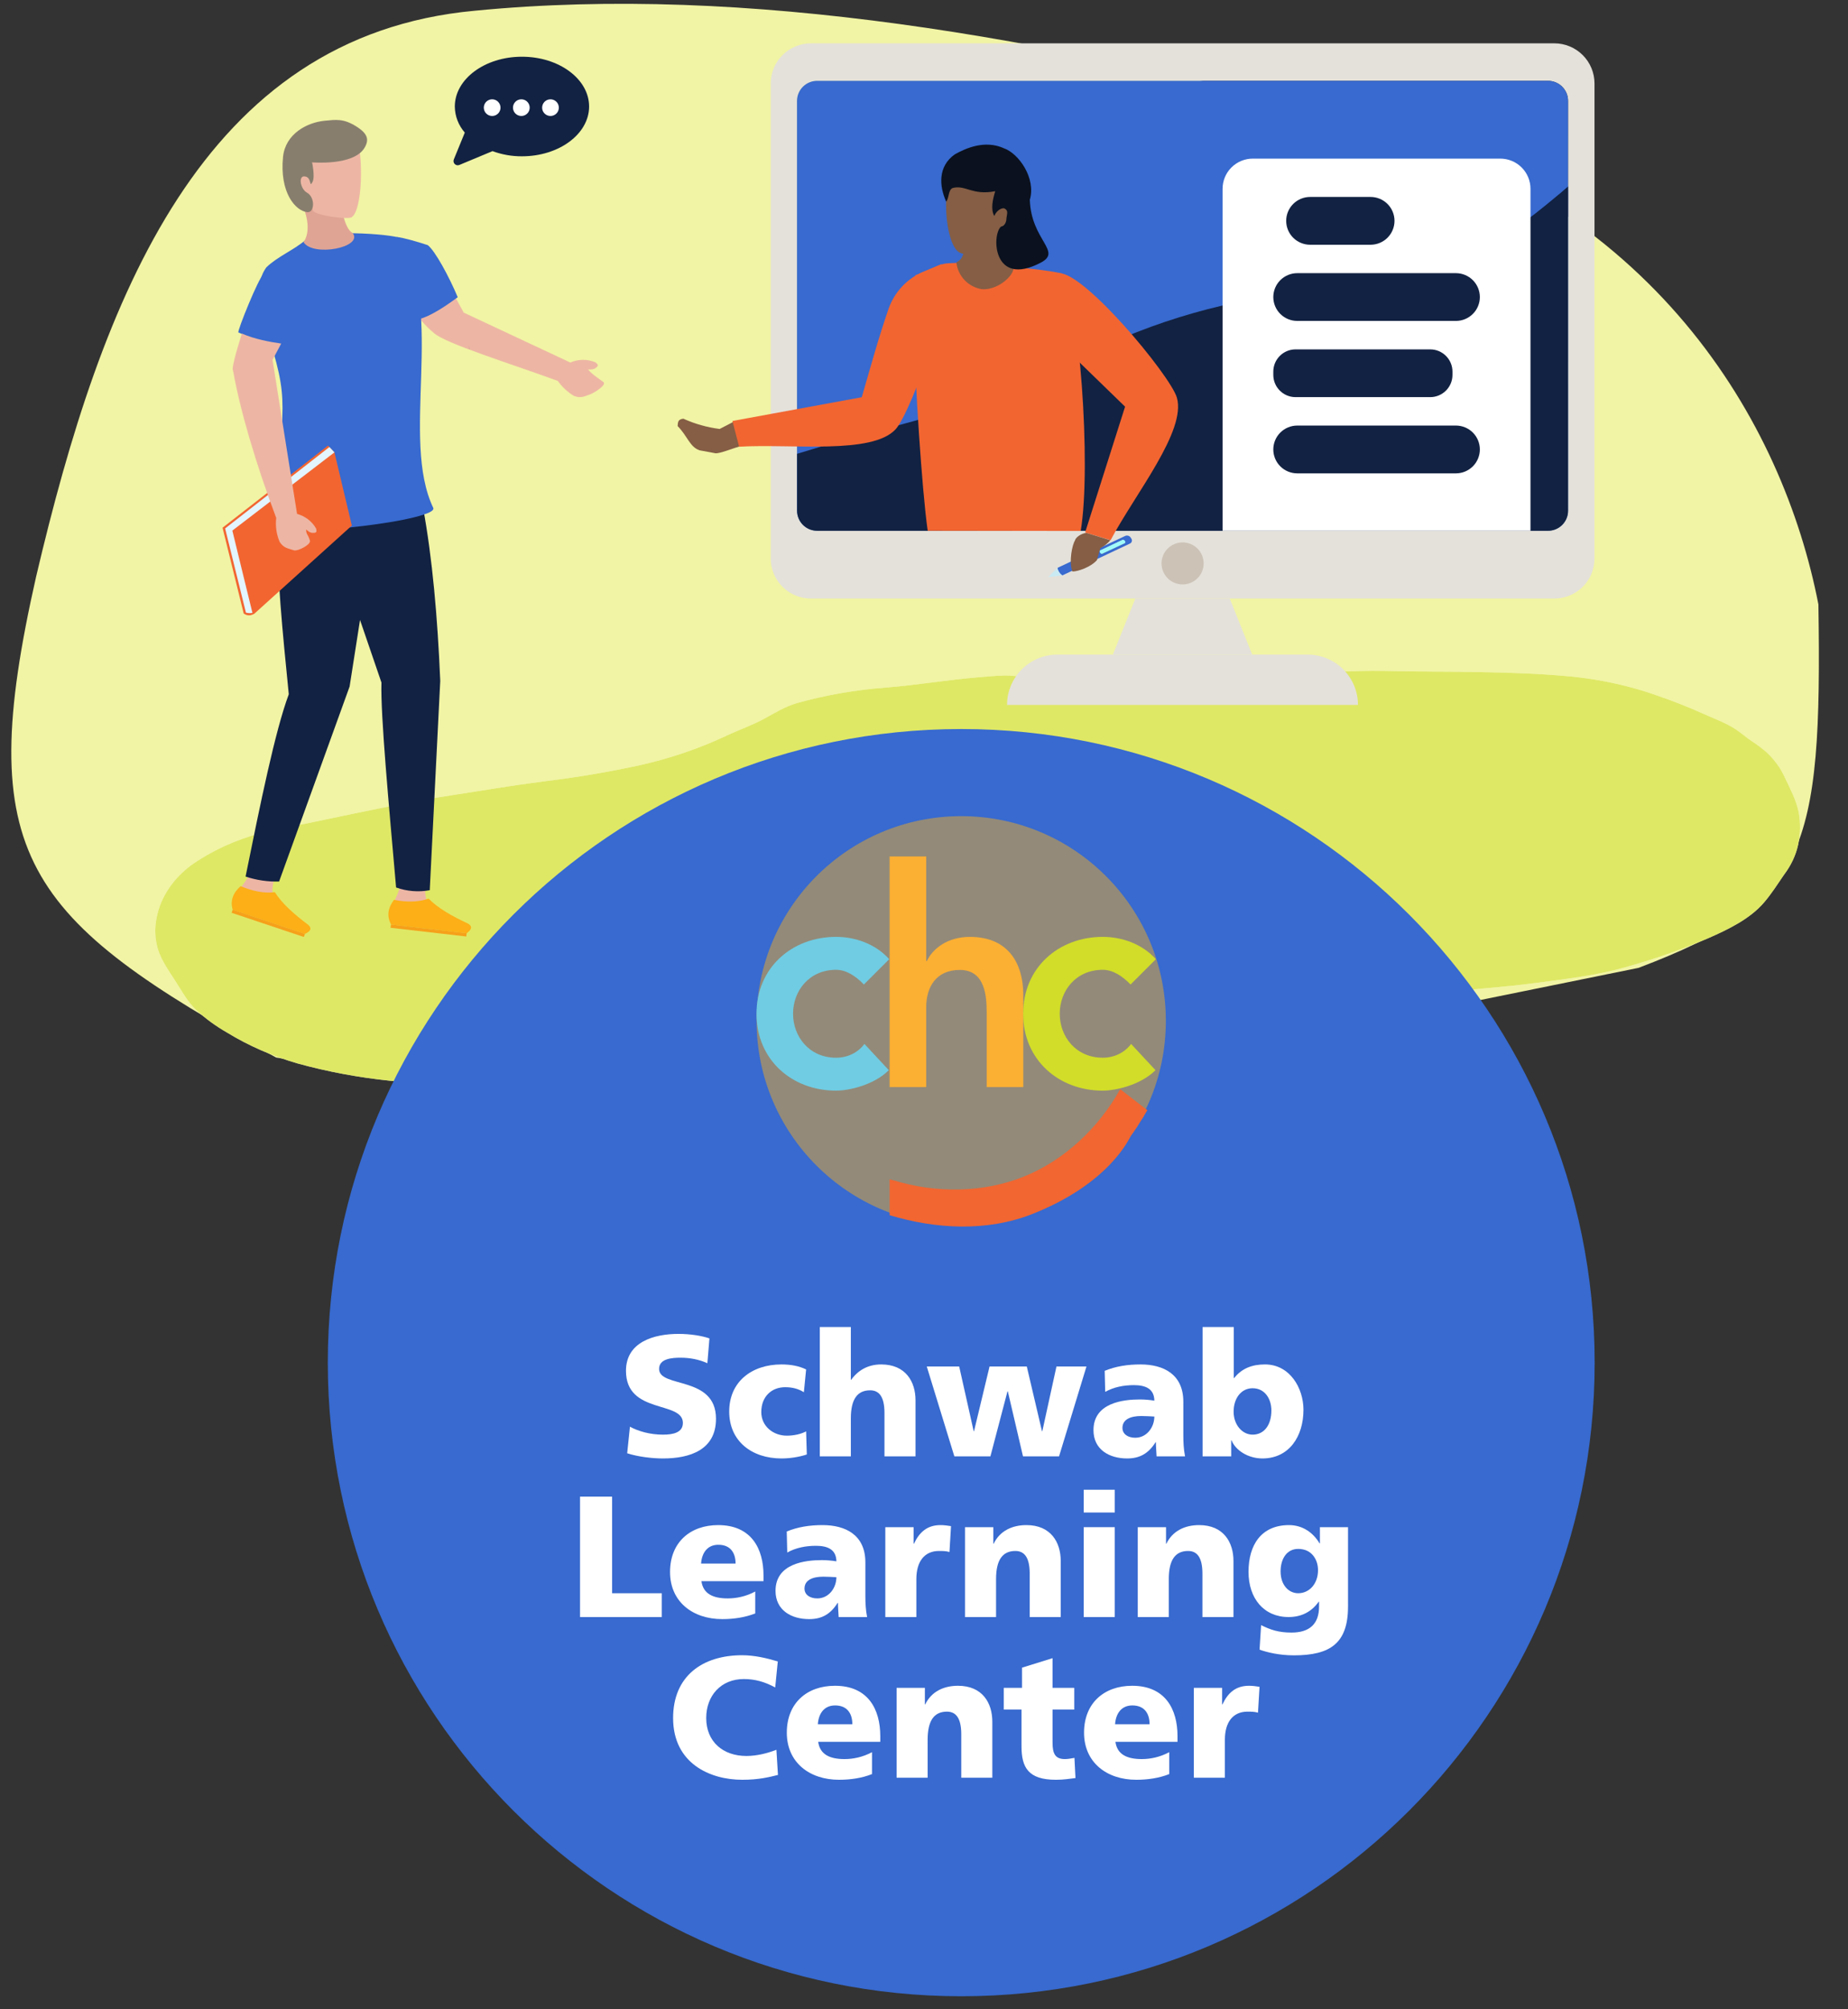 <?xml version="1.0" encoding="UTF-8"?> <svg xmlns="http://www.w3.org/2000/svg" width="230" height="250" viewBox="0 0 230 250" fill="none"><rect x="0" y="0" width="230" height="250" fill="#333333" stroke="none"/><mask id="mask0_3727_6112" style="mask-type:alpha" maskUnits="userSpaceOnUse" x="0" y="0" width="230" height="250"><rect width="230" height="250" fill="white"></rect></mask><g mask="url(#mask0_3727_6112)"><path d="M167.92 14.659C205.945 24.703 221.92 52.593 226.318 75.205C226.79 105.922 224.865 112.496 203.924 120.425C156.679 130.006 151.981 131.068 119.524 137.267C89.542 136.798 77.675 138.66 34.362 131.58C2.859 114.199 -3.385 106.557 4.498 71.732C12.666 36.994 25.156 4.449 59.107 1.334C92.953 -1.968 129.895 4.615 167.92 14.659Z" fill="#F1F4A4"></path><path d="M223.846 100.984C223.537 99.522 222.807 98.145 222.152 96.77C221.639 95.609 220.865 94.535 219.867 93.603C219.307 93.112 218.7 92.657 218.054 92.24C217.362 91.783 216.769 91.246 216.085 90.783C214.843 89.944 213.224 89.369 211.818 88.731C210.112 87.968 208.359 87.275 206.565 86.654C203.117 85.402 199.449 84.571 195.682 84.188C187.962 83.447 180.122 83.652 172.361 83.477C168.38 83.389 164.364 83.8 160.397 83.566C159.563 83.534 158.725 83.551 157.892 83.616C157.035 83.635 156.179 83.592 155.333 83.487C154.496 83.418 153.653 83.549 152.813 83.503C151.973 83.457 151.122 83.419 150.32 83.333C148.627 83.153 146.985 83.324 145.279 83.332L145.236 83.334C145.263 83.297 145.276 83.255 145.276 83.213C145.275 83.171 145.261 83.13 145.234 83.094C145.207 83.058 145.168 83.029 145.122 83.009C145.076 82.989 145.024 82.98 144.971 82.982C141.065 83.159 137.138 83.449 133.219 83.661C132.278 83.715 131.338 83.777 130.402 83.864C129.465 83.952 128.493 84.14 127.544 84.159C126.67 84.183 125.809 84.026 124.928 84.049C123.863 84.078 122.817 84.185 121.763 84.27C117.922 84.586 114.149 85.236 110.304 85.546C106.513 85.828 102.773 86.479 99.168 87.485C97.683 87.918 96.463 88.697 95.17 89.395C93.674 90.218 91.983 90.801 90.417 91.538C87.046 93.123 83.437 94.354 79.682 95.199C75.711 96.065 71.683 96.742 67.618 97.229C63.721 97.731 59.863 98.392 55.983 98.985C51.996 99.592 48.057 100.406 44.126 101.214C42.181 101.613 40.237 102.021 38.3 102.426C36.362 102.83 34.352 103.152 32.449 103.658C29.252 104.514 26.297 105.88 23.764 107.672C21.488 109.388 19.988 111.662 19.506 114.127C19.213 115.475 19.271 116.854 19.678 118.176C20.13 119.54 20.984 120.771 21.788 122.003C22.592 123.235 23.278 124.573 24.416 125.668C25.557 126.723 26.849 127.665 28.266 128.478C30.92 130.103 33.868 131.395 37.013 132.311C40.742 133.338 44.595 134.06 48.514 134.464C56.293 135.317 64.24 135.756 72.092 136.02C80.194 136.287 88.414 136.339 96.507 135.759C104.439 135.245 112.332 134.356 120.145 133.098C123.995 132.451 127.799 131.633 131.541 130.647C135.269 129.671 138.952 128.613 142.76 127.828C146.804 126.989 150.932 126.756 155.042 126.231C159 125.739 162.947 125.23 166.921 124.825C170.895 124.42 174.909 123.912 178.912 123.509C182.997 123.099 187.099 122.839 191.162 122.301C194.878 121.809 198.678 121.372 202.245 120.36C205.789 119.379 209.234 118.175 212.547 116.759C215.165 115.616 217.815 114.312 219.539 112.3C220.473 111.216 221.255 109.975 222.038 108.835C222.913 107.682 223.51 106.41 223.798 105.085C224.08 103.726 224.096 102.342 223.846 100.984Z" fill="white"></path><path d="M223.846 100.984C223.537 99.522 222.807 98.145 222.152 96.77C221.639 95.609 220.865 94.535 219.867 93.603C219.307 93.112 218.7 92.657 218.054 92.24C217.362 91.783 216.769 91.246 216.085 90.783C214.843 89.944 213.224 89.369 211.818 88.731C210.112 87.968 208.359 87.275 206.565 86.654C203.117 85.402 199.449 84.571 195.682 84.188C187.962 83.447 180.122 83.652 172.361 83.477C168.38 83.389 164.364 83.8 160.397 83.566C159.563 83.534 158.725 83.551 157.892 83.616C157.035 83.635 156.179 83.592 155.333 83.487C154.496 83.418 153.653 83.549 152.813 83.503C151.973 83.457 151.122 83.419 150.32 83.333C148.627 83.153 146.985 83.324 145.279 83.332L145.236 83.334C145.263 83.297 145.276 83.255 145.276 83.213C145.275 83.171 145.261 83.13 145.234 83.094C145.207 83.058 145.168 83.029 145.122 83.009C145.076 82.989 145.024 82.98 144.971 82.982C141.065 83.159 137.138 83.449 133.219 83.661C132.278 83.715 131.338 83.777 130.402 83.864C129.465 83.952 128.493 84.14 127.544 84.159C126.67 84.183 125.809 84.026 124.928 84.049C123.863 84.078 122.817 84.185 121.763 84.27C117.922 84.586 114.149 85.236 110.304 85.546C106.513 85.828 102.773 86.479 99.168 87.485C97.683 87.918 96.463 88.697 95.17 89.395C93.674 90.218 91.983 90.801 90.417 91.538C87.046 93.123 83.437 94.354 79.682 95.199C75.711 96.065 71.683 96.742 67.618 97.229C63.721 97.731 59.863 98.392 55.983 98.985C51.996 99.592 48.057 100.406 44.126 101.214C42.181 101.613 40.237 102.021 38.3 102.426C36.362 102.83 34.352 103.152 32.449 103.658C29.252 104.514 26.297 105.88 23.764 107.672C21.488 109.388 19.988 111.662 19.506 114.127C19.213 115.475 19.271 116.854 19.678 118.176C20.13 119.54 20.984 120.771 21.788 122.003C22.592 123.235 23.278 124.573 24.416 125.668C25.557 126.723 26.849 127.665 28.266 128.478C30.92 130.103 33.868 131.395 37.013 132.311C40.742 133.338 44.595 134.06 48.514 134.464C56.293 135.317 64.24 135.756 72.092 136.02C80.194 136.287 88.414 136.339 96.507 135.759C104.439 135.245 112.332 134.356 120.145 133.098C123.995 132.451 127.799 131.633 131.541 130.647C135.269 129.671 138.952 128.613 142.76 127.828C146.804 126.989 150.932 126.756 155.042 126.231C159 125.739 162.947 125.23 166.921 124.825C170.895 124.42 174.909 123.912 178.912 123.509C182.997 123.099 187.099 122.839 191.162 122.301C194.878 121.809 198.678 121.372 202.245 120.36C205.789 119.379 209.234 118.175 212.547 116.759C215.165 115.616 217.815 114.312 219.539 112.3C220.473 111.216 221.255 109.975 222.038 108.835C222.913 107.682 223.51 106.41 223.798 105.085C224.08 103.726 224.096 102.342 223.846 100.984Z" fill="#D2DE24" fill-opacity="0.7"></path><path d="M193.449 5.391H100.926C99.6 5.392 98.329 5.918 97.391 6.854C96.453 7.789 95.926 9.058 95.925 10.382V69.483C95.921 70.026 96.01 70.566 96.187 71.079C96.523 72.068 97.16 72.927 98.011 73.535C98.861 74.143 99.88 74.47 100.926 74.47H193.449C194.428 74.47 195.385 74.184 196.203 73.647C197.02 73.111 197.662 72.346 198.049 71.449C198.312 70.825 198.448 70.156 198.45 69.479V10.382C198.449 9.058 197.922 7.789 196.984 6.854C196.046 5.918 194.775 5.392 193.449 5.391V5.391ZM195.148 63.543C195.149 63.871 195.085 64.196 194.96 64.5C194.835 64.803 194.651 65.079 194.418 65.311C194.186 65.542 193.909 65.726 193.605 65.851C193.301 65.976 192.976 66.04 192.647 66.038H101.701C101.373 66.038 101.047 65.974 100.744 65.848C100.441 65.723 100.165 65.539 99.933 65.308C99.701 65.076 99.516 64.801 99.391 64.498C99.265 64.195 99.2 63.871 99.2 63.543V12.551C99.203 11.89 99.467 11.257 99.936 10.79C100.404 10.322 101.039 10.059 101.701 10.056H192.661C193.324 10.056 193.96 10.319 194.429 10.787C194.898 11.255 195.161 11.889 195.161 12.551L195.148 63.543Z" fill="#E4E1DA"></path><path d="M195.157 12.551V63.54C195.159 63.868 195.095 64.193 194.97 64.496C194.844 64.8 194.66 65.075 194.428 65.307C194.195 65.539 193.919 65.723 193.615 65.848C193.311 65.973 192.985 66.036 192.657 66.035H101.694C101.031 66.035 100.394 65.772 99.925 65.304C99.457 64.836 99.193 64.202 99.193 63.54V12.551C99.196 11.89 99.46 11.257 99.928 10.79C100.397 10.323 101.031 10.059 101.694 10.056H192.657C192.985 10.056 193.31 10.12 193.614 10.245C193.918 10.37 194.194 10.554 194.426 10.786C194.658 11.018 194.842 11.293 194.968 11.596C195.093 11.899 195.158 12.223 195.157 12.551V12.551Z" fill="#386ACF"></path><path d="M193.516 24.596C190.384 27.21 187.061 29.75 183.324 31.438C179.039 33.377 174.439 34.489 169.815 35.272C165.137 36.059 160.397 36.411 155.729 37.269C150.879 38.161 146.126 39.513 141.534 41.307C136.713 43.195 132.238 45.785 127.478 47.796C122.793 49.772 117.934 51.25 113.035 52.583C110.507 53.261 107.976 53.939 105.448 54.617C103.352 55.183 101.29 55.851 99.207 56.464V63.546C99.207 64.208 99.471 64.843 99.939 65.311C100.408 65.779 101.044 66.042 101.708 66.042H192.657C192.986 66.043 193.311 65.979 193.615 65.854C193.919 65.73 194.196 65.546 194.428 65.314C194.661 65.082 194.845 64.806 194.97 64.503C195.095 64.2 195.159 63.874 195.158 63.546V23.203C194.61 23.698 194.057 24.152 193.516 24.596Z" fill="#122242"></path><path d="M148.191 72.515C149.527 71.96 150.159 70.43 149.602 69.097C149.046 67.764 147.513 67.134 146.177 67.689C144.842 68.244 144.21 69.774 144.766 71.107C145.322 72.439 146.856 73.07 148.191 72.515Z" fill="#CCC2B6"></path><path d="M155.848 81.443H138.507L141.3 74.473H153.055L155.848 81.443Z" fill="#E4E1DA"></path><path d="M169.012 87.708H125.337C125.337 86.885 125.499 86.07 125.815 85.31C126.131 84.55 126.594 83.859 127.177 83.277C127.76 82.695 128.453 82.234 129.215 81.919C129.977 81.605 130.794 81.443 131.619 81.443H162.734C164.399 81.443 165.996 82.103 167.173 83.278C168.351 84.453 169.012 86.047 169.012 87.708V87.708Z" fill="#E4E1DA"></path><path d="M155.926 19.735H186.721C187.215 19.735 187.704 19.832 188.161 20.021C188.617 20.21 189.032 20.486 189.381 20.835C189.73 21.183 190.007 21.597 190.196 22.052C190.385 22.507 190.483 22.995 190.483 23.488V66.035H152.161V23.492C152.161 22.998 152.258 22.51 152.447 22.054C152.636 21.598 152.913 21.183 153.263 20.835C153.613 20.486 154.028 20.209 154.485 20.02C154.942 19.832 155.431 19.735 155.926 19.735V19.735Z" fill="white"></path><path d="M170.582 30.451H163.056C162.266 30.451 161.508 30.138 160.949 29.581C160.391 29.023 160.077 28.267 160.077 27.478C160.077 26.689 160.391 25.933 160.949 25.376C161.508 24.818 162.266 24.505 163.056 24.505H170.582C171.372 24.506 172.129 24.819 172.687 25.377C173.245 25.934 173.558 26.69 173.558 27.478C173.558 28.266 173.245 29.022 172.687 29.579C172.129 30.137 171.372 30.45 170.582 30.451Z" fill="#122242"></path><path d="M181.204 39.93H161.451C160.661 39.93 159.904 39.617 159.346 39.06C158.788 38.504 158.474 37.748 158.474 36.961C158.474 36.173 158.788 35.417 159.346 34.859C159.904 34.302 160.661 33.988 161.451 33.987H181.204C181.994 33.988 182.751 34.302 183.309 34.859C183.867 35.417 184.18 36.173 184.18 36.961V36.961C184.18 37.748 183.867 38.504 183.308 39.06C182.75 39.617 181.993 39.93 181.204 39.93V39.93Z" fill="#122242"></path><path d="M178 43.47H161.247C159.716 43.47 158.474 44.709 158.474 46.237V46.647C158.474 48.175 159.716 49.413 161.247 49.413H178C179.531 49.413 180.772 48.175 180.772 46.647V46.237C180.772 44.709 179.531 43.47 178 43.47Z" fill="#122242"></path><path d="M181.204 58.896H161.451C160.661 58.895 159.904 58.581 159.346 58.024C158.788 57.466 158.474 56.71 158.474 55.922C158.474 55.135 158.788 54.379 159.346 53.821C159.904 53.264 160.661 52.95 161.451 52.949H181.204C181.994 52.95 182.751 53.264 183.309 53.821C183.867 54.379 184.18 55.135 184.18 55.922V55.922C184.18 56.71 183.867 57.466 183.309 58.024C182.751 58.581 181.994 58.895 181.204 58.896V58.896Z" fill="#122242"></path><path d="M115.461 66.038L134.504 66.065C135.863 57.963 134.307 36.686 132.126 34.021C130.61 33.628 126.853 33.303 125.351 33.099H125.334C122.899 32.723 120.431 32.61 117.971 32.76C116.561 32.842 115.335 33.95 113.938 34.221C114.071 37.171 113.921 38.873 113.904 41.3C113.904 41.958 113.904 42.602 113.867 43.226C113.823 46.555 114.74 61.089 115.461 66.038Z" fill="#F26531"></path><path d="M124.787 28.282C124.518 29.784 124.681 31.147 125.806 32.954C126.995 33.371 124.698 36.127 122.232 35.985C121.402 35.86 120.636 35.464 120.057 34.858C119.477 34.252 119.115 33.472 119.028 32.639C120.237 32.096 119.986 30.554 119.955 29.157L124.787 28.282Z" fill="#855E45"></path><path d="M126.122 29.462C124.539 30.679 120.734 31.988 119.596 31.496C117.557 30.896 116.911 22.258 119.127 20.173L125.225 21.583L127.943 25.695C127.529 27.255 127.332 28.594 126.122 29.462Z" fill="#855E45"></path><path d="M123.866 23.79C120.958 24.346 120.169 22.959 118.549 23.396C117.985 23.688 118.162 24.573 117.761 25.092C116.87 23.105 116.741 20.684 118.827 19.21C120.163 18.46 122.565 17.358 124.97 18.46C126.802 19.111 128.962 22.19 128.171 24.858C128.33 29.923 132.248 31.262 129.53 32.682C123.536 35.832 123.414 29.197 124.583 28.197C125.065 28.122 125.262 27.587 125.262 27.143C125.33 26.566 125.538 26.187 124.984 25.922C124.79 25.851 124.09 26.051 123.747 26.871C123.292 26.071 123.526 24.878 123.866 23.79Z" fill="#0B111E"></path><path d="M131.558 34.025C134.46 33.208 145.661 46.697 146.47 49.464C147.683 53.613 141.306 61.397 138.224 67.208L135.051 66.259L140.025 50.599L130.067 40.927L131.558 34.025Z" fill="#F26531"></path><path d="M92.306 55.461C91.086 55.827 89.588 56.434 89.064 56.4L87.056 56.027C85.84 55.604 85.582 54.278 84.338 53.014C84.365 52.519 84.382 52.169 85.048 52.095C86.483 52.743 88.006 53.173 89.567 53.373L91.347 52.451L92.306 55.461Z" fill="#855E45"></path><path d="M117.159 32.873C119.367 34.907 113.421 51.285 111.471 53.407C108.543 56.594 98.561 55.194 91.99 55.58L91.157 52.38L107.255 49.423C108.291 45.854 109.324 42.067 110.595 38.409C110.96 37.367 111.543 36.414 112.304 35.613C113.065 34.812 113.988 34.18 115.012 33.761L117.159 32.873Z" fill="#F26531"></path><path d="M140.803 67.011L140.725 66.889C140.655 66.78 140.549 66.698 140.424 66.66C140.3 66.621 140.166 66.628 140.046 66.679L131.613 70.656C131.644 70.845 131.713 71.026 131.818 71.188C131.922 71.35 132.058 71.488 132.218 71.595L140.65 67.621C140.704 67.595 140.751 67.557 140.789 67.51C140.826 67.464 140.853 67.41 140.868 67.352C140.882 67.294 140.884 67.233 140.873 67.174C140.862 67.116 140.838 67.06 140.803 67.011V67.011ZM137.117 68.923L136.862 68.52L139.764 67.164L140.019 67.567L137.117 68.923Z" fill="#386ACF"></path><path style="mix-blend-mode:soft-light" d="M137.116 68.924L136.862 68.52L139.763 67.164L140.018 67.567L137.116 68.924Z" fill="url(#paint0_linear_3727_6112)"></path><path d="M140.025 67.564L137.123 68.924L136.869 68.523L139.77 67.164L140.025 67.564Z" fill="#85B2D2"></path><path d="M132.21 71.595L130.464 71.805L131.605 70.656C131.636 70.845 131.706 71.026 131.81 71.188C131.914 71.35 132.05 71.488 132.21 71.595V71.595Z" fill="#CAEAF3"></path><path d="M140.024 67.564L137.123 68.92C137.035 68.9 136.96 68.846 136.912 68.771C136.864 68.695 136.848 68.604 136.868 68.517L139.769 67.161C140 67.181 140.123 67.432 140.024 67.564Z" fill="#9FFBFB"></path><path d="M135.32 66.34C134.947 66.208 133.931 66.724 133.805 67.208C133.438 67.802 133.01 69.873 133.465 71.11C134.162 71.11 135.769 70.558 136.523 69.693L136.948 68.205C137.421 67.958 137.843 67.623 138.191 67.218L135.32 66.34Z" fill="#855E45"></path><path d="M119.634 248.379C163.174 248.379 198.469 213.083 198.469 169.543C198.469 126.003 163.174 90.707 119.634 90.707C76.094 90.707 40.798 126.003 40.798 169.543C40.798 213.083 76.094 248.379 119.634 248.379Z" fill="#386ACF"></path><path d="M119.633 152.484C133.706 152.484 145.101 141.072 145.101 127.016C145.101 112.944 133.706 101.548 119.633 101.548C105.561 101.548 94.165 112.944 94.165 127.016C94.149 141.072 105.561 152.484 119.633 152.484Z" fill="#938A79"></path><path d="M142.8 138.134L139.42 135.521C136.694 140.403 132.4 144.403 127.388 146.411C122.409 148.402 116.532 148.5 111.193 146.851H111.128C110.998 146.802 110.851 146.77 110.72 146.721V151.194C116.483 152.941 122.834 153.267 128.45 151.063C138.196 147.227 140.579 141.546 140.743 141.333C140.808 141.235 140.89 141.137 140.955 141.039C141.134 140.795 141.298 140.55 141.461 140.305C141.51 140.24 141.559 140.174 141.592 140.093C141.787 139.799 141.967 139.505 142.147 139.211C142.163 139.195 142.179 139.162 142.196 139.146C142.261 139.031 142.343 138.917 142.408 138.803H142.391C142.538 138.574 142.669 138.362 142.8 138.134Z" fill="#F16631"></path><path d="M107.52 122.494C106.459 121.4 105.284 120.665 104.059 120.665C100.712 120.665 98.704 123.277 98.704 126.134C98.704 128.975 100.712 131.603 104.059 131.603C105.463 131.603 106.753 130.999 107.585 129.889L110.622 133.154C108.761 135.015 105.643 135.701 104.059 135.701C98.557 135.701 94.15 131.864 94.15 126.134C94.15 120.404 98.557 116.567 104.059 116.567C106.377 116.567 108.924 117.4 110.671 119.343L107.52 122.494Z" fill="#70CCE2"></path><path d="M115.275 119.571H115.356C116.075 118.053 117.903 116.568 120.711 116.568C125.609 116.568 127.356 120.029 127.356 123.751V135.26H122.801V126.036C122.801 124.028 122.654 120.682 119.454 120.682C116.45 120.682 115.275 122.886 115.275 125.318V135.26H110.72V106.56H115.275V119.571Z" fill="#FBAF33"></path><path d="M140.71 122.494C139.649 121.4 138.473 120.665 137.249 120.665C133.902 120.665 131.894 123.277 131.894 126.134C131.894 128.975 133.902 131.603 137.249 131.603C138.653 131.603 139.942 130.999 140.775 129.889L143.812 133.154C141.951 135.015 138.832 135.701 137.249 135.701C131.747 135.701 127.339 131.864 127.339 126.134C127.339 120.404 131.747 116.567 137.249 116.567C139.567 116.567 142.114 117.4 143.861 119.343L140.71 122.494Z" fill="#D1DD29"></path><path d="M78.058 180.82C79.389 181.249 81.127 181.464 82.523 181.464C85.849 181.464 89.112 180.412 89.112 176.527C89.112 171.118 82.029 172.749 82.029 170.324C82.029 169.015 83.703 168.929 84.712 168.929C85.849 168.929 87.008 169.144 88.039 169.616L88.296 166.525C87.287 166.182 85.871 165.967 84.433 165.967C81.428 165.967 77.908 166.954 77.908 170.56C77.908 176.012 84.991 174.252 84.991 177.042C84.991 178.244 83.789 178.502 82.523 178.502C80.87 178.502 79.432 178.072 78.402 177.514L78.058 180.82Z" fill="white"></path><path d="M100.329 170.388C99.449 169.959 98.419 169.766 97.26 169.766C93.568 169.766 90.757 171.912 90.757 175.626C90.757 179.317 93.568 181.464 97.26 181.464C98.29 181.464 99.449 181.292 100.415 180.97L100.329 178.094C99.686 178.437 98.805 178.63 97.925 178.63C96.251 178.63 94.749 177.471 94.749 175.69C94.749 173.758 96.037 172.599 97.711 172.599C98.634 172.599 99.342 172.792 100.05 173.222L100.329 170.388Z" fill="white"></path><path d="M102.031 181.206H105.895V176.484C105.895 174.08 106.711 172.986 108.299 172.986C109.351 172.986 110.08 173.694 110.08 175.797V181.206H113.944V174.23C113.944 171.912 112.72 169.766 109.673 169.766C107.998 169.766 106.775 170.517 105.938 171.676H105.895V165.108H102.031V181.206Z" fill="white"></path><path d="M118.779 181.206H123.265L125.39 173.114H125.433L127.322 181.206H131.808L135.22 170.024H131.486L129.726 178.072H129.683L127.794 170.024H123.158L121.226 178.072H121.183L119.38 170.024H115.345L118.779 181.206Z" fill="white"></path><path d="M147.49 181.206C147.318 180.326 147.275 179.446 147.275 178.566V174.402C147.275 170.989 144.807 169.766 141.952 169.766C140.3 169.766 138.861 170.002 137.488 170.56L137.552 173.179C138.625 172.578 139.87 172.342 141.115 172.342C142.51 172.342 143.648 172.749 143.669 174.273C143.176 174.187 142.489 174.123 141.866 174.123C139.806 174.123 136.093 174.531 136.093 177.944C136.093 180.369 138.067 181.464 140.278 181.464C141.866 181.464 142.94 180.841 143.82 179.446H143.862C143.862 180.026 143.927 180.605 143.948 181.206H147.49ZM139.699 177.665C139.699 176.591 140.729 176.184 142.038 176.184C142.618 176.184 143.176 176.227 143.669 176.248C143.669 177.557 142.746 178.888 141.287 178.888C140.385 178.888 139.699 178.437 139.699 177.665Z" fill="white"></path><path d="M149.671 181.206H153.234V179.21H153.277C153.771 180.455 155.338 181.464 157.119 181.464C160.446 181.464 162.227 178.716 162.227 175.411C162.227 172.706 160.532 169.766 157.441 169.766C155.896 169.766 154.586 170.217 153.599 171.462H153.556V165.108H149.671V181.206ZM158.235 175.497C158.235 177.278 157.355 178.502 155.896 178.502C154.608 178.502 153.535 177.278 153.535 175.647C153.535 173.973 154.479 172.728 155.896 172.728C157.398 172.728 158.235 174.016 158.235 175.497Z" fill="white"></path><path d="M72.19 201.196H82.364V198.234H76.182V186.215H72.19V201.196Z" fill="white"></path><path d="M95.026 196.732V196.024C95.026 192.697 93.524 189.756 89.381 189.756C85.904 189.756 83.393 191.903 83.393 195.594C83.393 199.286 86.205 201.454 89.897 201.454C91.335 201.454 92.751 201.239 93.996 200.746V198.02C92.837 198.642 91.635 198.878 90.583 198.878C88.695 198.878 87.514 198.277 87.299 196.732H95.026ZM87.257 194.543C87.342 193.255 88.008 192.203 89.403 192.203C90.948 192.203 91.549 193.255 91.549 194.543H87.257Z" fill="white"></path><path d="M107.918 201.196C107.746 200.316 107.703 199.436 107.703 198.556V194.392C107.703 190.98 105.235 189.756 102.38 189.756C100.728 189.756 99.29 189.992 97.916 190.551L97.98 193.169C99.053 192.568 100.298 192.332 101.543 192.332C102.938 192.332 104.076 192.74 104.097 194.264C103.604 194.178 102.917 194.113 102.294 194.113C100.234 194.113 96.521 194.521 96.521 197.934C96.521 200.359 98.495 201.454 100.706 201.454C102.294 201.454 103.368 200.832 104.248 199.436H104.291C104.291 200.016 104.355 200.595 104.376 201.196H107.918ZM100.127 197.655C100.127 196.582 101.157 196.174 102.466 196.174C103.046 196.174 103.604 196.217 104.097 196.238C104.097 197.548 103.174 198.878 101.715 198.878C100.813 198.878 100.127 198.428 100.127 197.655Z" fill="white"></path><path d="M118.363 189.885C117.976 189.821 117.504 189.756 117.053 189.756C115.379 189.756 114.413 190.658 113.748 192.074H113.705V190.014H110.185V201.196H114.049V196.474C114.049 194.285 115.057 192.976 116.86 192.976C117.311 192.976 117.74 192.976 118.17 193.105L118.363 189.885Z" fill="white"></path><path d="M120.106 201.196H123.969V196.474C123.969 194.071 124.785 192.976 126.373 192.976C127.425 192.976 128.155 193.684 128.155 195.788V201.196H132.018V194.221C132.018 191.903 130.795 189.756 127.747 189.756C125.987 189.756 124.442 190.465 123.669 192.074H123.626V190.014H120.106V201.196Z" fill="white"></path><path d="M134.879 201.196H138.743V190.014H134.879V201.196ZM138.743 185.356H134.879V188.19H138.743V185.356Z" fill="white"></path><path d="M141.603 201.196H145.467V196.474C145.467 194.071 146.282 192.976 147.871 192.976C148.922 192.976 149.652 193.684 149.652 195.788V201.196H153.516V194.221C153.516 191.903 152.292 189.756 149.244 189.756C147.484 189.756 145.939 190.465 145.166 192.074H145.123V190.014H141.603V201.196Z" fill="white"></path><path d="M167.774 190.014H164.275V192.031H164.232C163.417 190.658 162.086 189.756 160.433 189.756C156.956 189.756 155.389 192.246 155.389 195.573C155.389 198.878 157.3 201.196 160.369 201.196C161.914 201.196 163.202 200.595 164.125 199.286H164.168V199.887C164.168 202.076 162.966 203.128 160.734 203.128C159.124 203.128 158.137 202.785 156.956 202.205L156.763 205.253C157.664 205.575 159.188 205.961 161.034 205.961C165.542 205.961 167.774 204.48 167.774 199.887V190.014ZM159.381 195.509C159.381 193.985 160.133 192.718 161.571 192.718C163.309 192.718 164.039 194.113 164.039 195.358C164.039 197.075 162.944 198.234 161.571 198.234C160.412 198.234 159.381 197.247 159.381 195.509Z" fill="white"></path><path d="M96.631 217.71C95.536 218.139 94.206 218.482 92.896 218.482C89.977 218.482 87.895 216.701 87.895 213.76C87.895 210.97 89.741 208.91 92.574 208.91C93.948 208.91 95.193 209.253 96.481 209.961L96.803 206.72C95.365 206.291 93.884 205.948 92.36 205.948C87.423 205.948 83.774 208.545 83.774 213.76C83.774 219.427 88.389 221.444 92.381 221.444C94.42 221.444 95.687 221.122 96.824 220.843L96.631 217.71Z" fill="white"></path><path d="M109.558 216.722V216.014C109.558 212.687 108.056 209.747 103.913 209.747C100.436 209.747 97.925 211.893 97.925 215.585C97.925 219.277 100.737 221.444 104.429 221.444C105.867 221.444 107.283 221.23 108.528 220.736V218.01C107.369 218.633 106.167 218.869 105.115 218.869C103.227 218.869 102.046 218.268 101.831 216.722H109.558ZM101.789 214.533C101.874 213.245 102.54 212.194 103.935 212.194C105.48 212.194 106.081 213.245 106.081 214.533H101.789Z" fill="white"></path><path d="M111.589 221.187H115.453V216.465C115.453 214.061 116.269 212.966 117.857 212.966C118.909 212.966 119.638 213.675 119.638 215.778V221.187H123.502V214.211C123.502 211.893 122.278 209.747 119.23 209.747C117.47 209.747 115.925 210.455 115.152 212.065H115.109V210.004H111.589V221.187Z" fill="white"></path><path d="M124.925 212.709H127.135V217.259C127.135 219.92 127.972 221.444 131.428 221.444C132.394 221.444 133.124 221.316 133.853 221.23L133.725 218.718C133.338 218.783 132.931 218.869 132.544 218.869C131.321 218.869 130.999 218.182 130.999 216.83V212.709H133.703V210.004H130.999V206.313L127.2 207.493V210.004H124.925V212.709Z" fill="white"></path><path d="M146.552 216.722V216.014C146.552 212.687 145.05 209.747 140.907 209.747C137.43 209.747 134.919 211.893 134.919 215.585C134.919 219.277 137.731 221.444 141.422 221.444C142.86 221.444 144.277 221.23 145.522 220.736V218.01C144.363 218.633 143.161 218.869 142.109 218.869C140.22 218.869 139.04 218.268 138.825 216.722H146.552ZM138.782 214.533C138.868 213.245 139.534 212.194 140.929 212.194C142.474 212.194 143.075 213.245 143.075 214.533H138.782Z" fill="white"></path><path d="M156.761 209.876C156.374 209.811 155.902 209.747 155.452 209.747C153.777 209.747 152.812 210.648 152.146 212.065H152.103V210.004H148.583V221.187H152.447V216.465C152.447 214.276 153.455 212.966 155.258 212.966C155.709 212.966 156.138 212.966 156.568 213.095L156.761 209.876Z" fill="white"></path><path d="M73.587 49.011C72.846 49.261 72.382 49.612 71.446 49.27C70.651 48.791 69.963 48.154 69.426 47.398C63.602 45.25 55.425 42.753 53.985 41.419C52.932 40.555 52.048 39.505 51.375 38.322C53.217 37.922 54.967 36.543 56.024 35.801L57.716 38.895L70.982 45.106C71.473 44.89 72.002 44.776 72.537 44.771C73.073 44.766 73.604 44.87 74.099 45.076C74.574 45.433 74.445 45.568 74.035 45.86C73.614 46.019 73.713 45.95 73.192 45.968C73.638 46.533 74.361 46.986 75.119 47.551C75.478 47.918 74.035 48.81 73.587 49.011Z" fill="#EDB6A4"></path><path d="M53.235 30.498C51.938 30.083 50.26 29.573 49.342 29.482C50.571 31.405 50.914 38.099 51.874 39.785C53.72 39.385 55.921 37.73 56.969 36.982C55.888 34.404 54.142 31.189 53.235 30.498Z" fill="#386ACF"></path><path d="M34.209 109.068C34.209 109.068 33.691 110.687 34.01 111.33C34.329 111.973 29.62 110.825 29.62 110.825C29.62 110.825 31.571 108.722 31.264 107.52C30.957 106.319 34.209 109.068 34.209 109.068Z" fill="#EDB6A4"></path><path d="M37.937 116.2L28.961 113.195C28.627 112.041 29.009 111.077 29.949 110.26C31.394 110.861 32.818 111.179 34.209 111.008C35.055 112.366 36.552 113.712 38.328 115.043C38.888 115.521 38.633 115.89 37.937 116.2Z" fill="#FCAF17"></path><path d="M28.827 113.57L37.818 116.583L37.947 116.199L28.957 113.185L28.827 113.57Z" fill="#F6A01A"></path><path d="M52.943 109.917C52.943 109.917 52.771 111.609 53.22 112.174C53.669 112.739 48.818 112.588 48.818 112.588C48.818 112.588 50.29 110.128 49.721 109.001C49.152 107.874 52.943 109.917 52.943 109.917Z" fill="#EDB6A4"></path><path d="M58.081 116.119L48.675 115.037C48.108 113.977 48.28 112.955 49.03 111.961C50.566 112.261 52.041 112.261 53.351 111.811C54.465 112.964 56.205 113.965 58.222 114.902C58.864 115.263 58.689 115.677 58.081 116.119Z" fill="#FCAF17"></path><path d="M48.609 115.436L58.031 116.52L58.078 116.117L48.656 115.033L48.609 115.436Z" fill="#F6A01A"></path><path d="M46.97 63.358L46.669 65.251L44.802 77.181L43.511 85.423L34.736 109.681C33.32 109.72 31.908 109.512 30.563 109.065C32.394 100.051 34.225 90.99 35.941 86.381C35.167 78.624 34.393 70.866 34.649 66.795L34.583 65.746L34.562 65.446L37.663 64.935L40.457 64.464L46.97 63.358Z" fill="#122242"></path><path d="M49.298 110.422C50.64 110.902 52.085 111.02 53.486 110.762L54.793 84.713C54.456 76.775 53.812 69.462 52.656 63.18L39.964 62.991L47.474 84.923C47.35 88.997 48.401 100.168 49.298 110.422Z" fill="#122242"></path><path d="M53.937 63.225C54.003 63.489 53.551 63.762 52.732 64.027C51.42 64.468 49.167 64.91 46.671 65.25C44.795 65.514 42.757 65.724 40.929 65.868C40.432 65.902 39.948 65.923 39.484 65.956C39.481 65.953 39.476 65.951 39.472 65.951C39.468 65.951 39.463 65.953 39.46 65.956C37.142 66.067 35.278 66.022 34.57 65.745C34.35 65.658 34.251 65.559 34.269 65.427C35.016 49.41 36.34 50.705 32.959 40.376C32.414 38.699 31.963 37.113 32.173 35.815C32.206 35.617 32.249 35.427 32.294 35.241C32.38 34.88 32.494 34.526 32.637 34.184C32.773 33.856 32.947 33.545 33.155 33.258V33.258C34.621 31.861 36.518 31.155 38.033 29.854C39.623 28.478 48.719 29.088 49.854 29.635C55.4 39.096 49.791 54.599 53.937 63.225Z" fill="#386ACF"></path><path d="M37.783 30.137C38.988 32.005 45.23 30.774 43.902 29.004C42.806 28.427 42.601 25.81 41.911 24.29L37.278 24.608C38.085 26.327 38.81 28.604 37.783 30.137Z" fill="#E0A494"></path><path d="M38.948 26.057C38.659 26.778 43.576 27.379 43.784 27.009C45.133 26.108 45.256 19.252 44.341 16.926L37.003 17.028L35.627 22.289L38.948 26.057Z" fill="#EDB6A4"></path><path d="M38.839 20.201C38.839 20.201 44.012 20.661 45.364 18.399C45.966 17.38 45.789 16.638 44.325 15.719C42.739 14.724 41.769 14.893 40.411 15.025C38.237 15.229 35.527 16.635 35.226 19.513C34.774 23.972 36.792 26.279 38.273 26.4C39.146 26.469 39.258 24.552 38.195 23.963C37.406 23.524 37.12 21.953 37.837 21.944C38.872 21.944 38.439 23.524 38.903 22.62C39.231 21.971 38.839 20.201 38.839 20.201Z" fill="#887E6E"></path><path d="M35.284 43.411C35.106 43.384 34.908 43.345 34.682 43.297C33.303 43.023 29.723 41.383 29.669 41.362C29.521 41.154 32.222 34.47 32.788 34.136C32.798 34.105 32.815 34.077 32.839 34.055C34.33 33.79 35.854 33.754 37.356 33.95C37.554 33.977 37.744 34.016 37.934 34.052C38.297 34.124 38.655 34.224 39.003 34.352C39.331 34.488 39.647 34.651 39.948 34.839V34.839C39.192 36.723 37.142 40.452 35.284 43.411Z" fill="#386ACF"></path><path opacity="0.05" d="M58.537 43.429C58.474 43.42 58.41 43.42 58.347 43.429C58.347 43.252 58.347 43.084 58.317 42.906L58.537 43.429Z" fill="black"></path><path d="M31.107 76.558C30.829 76.582 30.552 76.502 30.331 76.333L27.699 65.658L40.821 55.443L41.619 56.26L43.79 65.391L31.64 76.372C31.474 76.462 31.294 76.525 31.107 76.558V76.558Z" fill="#F26531"></path><path d="M28.018 65.749L40.996 55.621L41.625 56.285L28.919 66.016C28.919 66.016 31.351 76.024 31.418 76.258C31.149 76.307 30.872 76.296 30.608 76.225L28.018 65.749Z" fill="#E3F5FF"></path><path d="M38.818 66.299C38.394 66.179 38.517 66.179 38.099 65.884C38.12 66.593 38.339 66.416 38.58 67.299C38.656 67.792 37.075 68.588 36.611 68.48C35.892 68.24 35.322 68.219 34.804 67.422C34.408 66.483 34.261 65.458 34.377 64.445C31.887 57.835 29.842 50.946 29.002 46.073C28.782 46.04 29.352 43.858 30.104 41.503C31.667 42.188 33.579 42.548 35 42.747L33.919 44.775L36.972 63.943C37.466 64.073 37.928 64.3 38.333 64.609C38.738 64.918 39.078 65.305 39.333 65.746C39.487 66.287 39.312 66.311 38.818 66.299Z" fill="#EDB6A4"></path><path d="M57.18 20.52L61.296 18.805C62.468 19.237 63.71 19.455 64.96 19.448C69.576 19.448 73.319 16.671 73.319 13.252C73.319 9.833 69.576 7.057 64.96 7.057C60.344 7.057 56.605 9.833 56.605 13.258C56.62 14.451 57.061 15.599 57.848 16.497L56.481 19.838C56.441 19.935 56.431 20.042 56.452 20.144C56.473 20.247 56.525 20.341 56.6 20.414C56.675 20.488 56.77 20.537 56.873 20.556C56.977 20.575 57.083 20.562 57.18 20.52V20.52Z" fill="#122242"></path><path d="M63.846 13.387C63.845 13.592 63.905 13.793 64.019 13.965C64.132 14.136 64.294 14.27 64.484 14.349C64.674 14.428 64.883 14.45 65.085 14.41C65.287 14.371 65.473 14.272 65.619 14.127C65.764 13.982 65.864 13.797 65.904 13.596C65.944 13.394 65.924 13.185 65.845 12.996C65.766 12.806 65.632 12.644 65.461 12.53C65.289 12.416 65.088 12.356 64.882 12.356C64.608 12.356 64.345 12.465 64.151 12.658C63.957 12.851 63.847 13.113 63.846 13.387V13.387Z" fill="white"></path><path d="M67.474 13.387C67.472 13.592 67.532 13.793 67.646 13.964C67.759 14.136 67.921 14.27 68.111 14.349C68.3 14.428 68.51 14.45 68.711 14.41C68.913 14.371 69.099 14.273 69.245 14.128C69.391 13.983 69.49 13.799 69.531 13.597C69.571 13.396 69.551 13.188 69.473 12.998C69.394 12.808 69.261 12.646 69.09 12.532C68.919 12.417 68.718 12.357 68.513 12.356C68.376 12.356 68.242 12.382 68.116 12.434C67.99 12.486 67.876 12.561 67.779 12.657C67.683 12.753 67.606 12.866 67.554 12.992C67.501 13.117 67.474 13.251 67.474 13.387V13.387Z" fill="white"></path><path d="M62.292 13.387C62.293 13.592 62.233 13.793 62.12 13.964C62.007 14.136 61.845 14.27 61.655 14.349C61.465 14.428 61.256 14.45 61.054 14.41C60.852 14.371 60.667 14.273 60.521 14.128C60.375 13.983 60.276 13.799 60.235 13.597C60.194 13.396 60.215 13.188 60.293 12.998C60.371 12.808 60.505 12.646 60.676 12.532C60.846 12.417 61.048 12.356 61.253 12.356C61.528 12.356 61.791 12.465 61.986 12.658C62.18 12.851 62.291 13.113 62.292 13.387V13.387Z" fill="white"></path></g><defs><linearGradient id="paint0_linear_3727_6112" x1="138.255" y1="67.539" x2="138.55" y2="68.305" gradientUnits="userSpaceOnUse"><stop stop-color="white"></stop><stop offset="0.1" stop-color="#FAFAFA"></stop><stop offset="0.22" stop-color="#EAEAEA"></stop><stop offset="0.36" stop-color="#D0D0D0"></stop><stop offset="0.51" stop-color="#ABABAB"></stop><stop offset="0.67" stop-color="#7D7D7D"></stop><stop offset="0.83" stop-color="#444444"></stop><stop offset="1"></stop></linearGradient></defs></svg> 